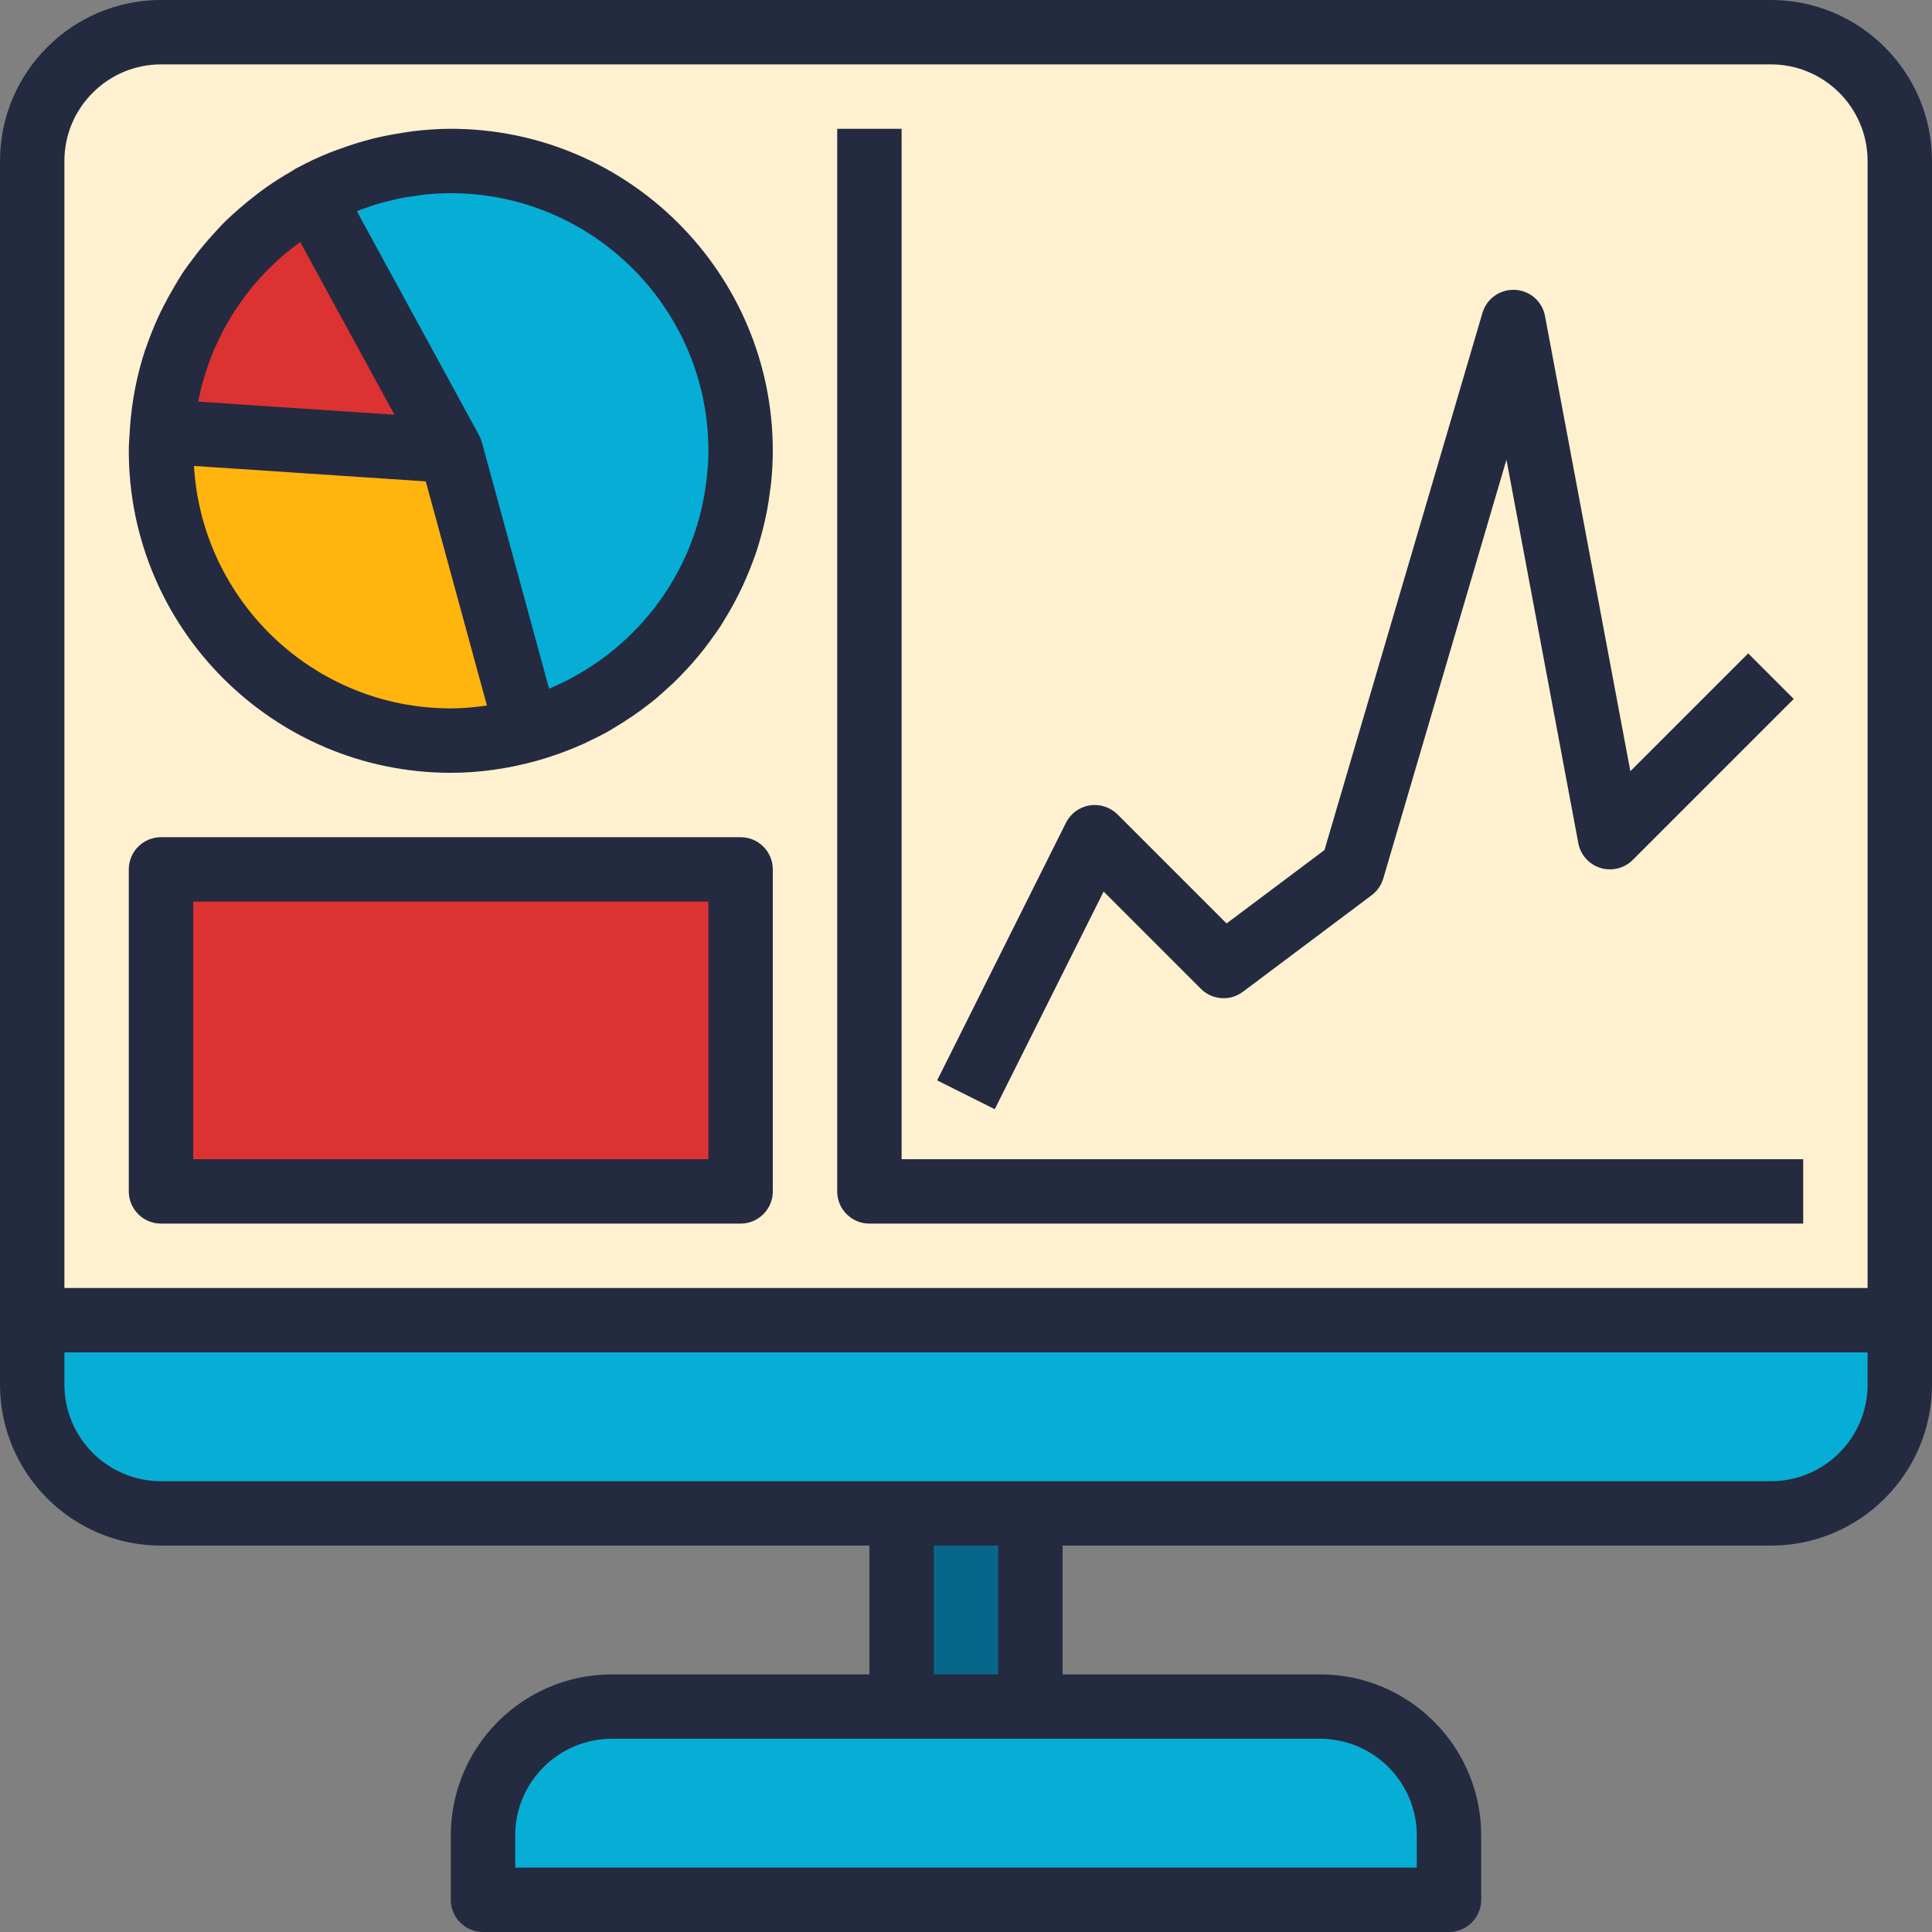 <?xml version="1.0" encoding="UTF-8"?>
<!-- Generator: Adobe Illustrator 19.0.0, SVG Export Plug-In . SVG Version: 6.00 Build 0)  -->
<svg xmlns="http://www.w3.org/2000/svg" xmlns:xlink="http://www.w3.org/1999/xlink" version="1.1" id="Capa_1" x="0px" y="0px" viewBox="0 0 480 480" style="enable-background:new 0 0 480 480;" xml:space="preserve">
<rect x="0" y="0" width="480" height="480" fill="#808080" stroke="none"/>
<path style="fill:#FFF1D0;" d="M472,40c0-17.672-14.328-32-32-32H40C22.328,8,8,22.328,8,40v288h464V40z M184,296H40v-80h144V296z   M183.656,118.816c-0.072,0.744-0.192,1.472-0.28,2.208c-0.184,1.496-0.4,2.976-0.68,4.44c-0.16,0.856-0.352,1.688-0.544,2.536  c-0.304,1.32-0.632,2.624-1.008,3.912c-0.248,0.872-0.504,1.736-0.784,2.6c-0.408,1.232-0.864,2.448-1.336,3.648  c-0.328,0.84-0.64,1.688-0.992,2.512c-0.544,1.24-1.144,2.44-1.752,3.64c-0.784,1.56-1.632,3.08-2.528,4.568  c-0.528,0.88-1.032,1.776-1.6,2.632c-0.704,1.072-1.472,2.096-2.232,3.128c-0.464,0.624-0.92,1.264-1.4,1.872  c-0.848,1.072-1.736,2.112-2.648,3.136c-0.432,0.48-0.856,0.96-1.304,1.432c-1.016,1.08-2.048,2.136-3.128,3.16  c-0.304,0.288-0.616,0.56-0.92,0.84c-6.872,6.264-14.936,11.232-23.848,14.488c-0.072,0.024-0.152,0.056-0.224,0.08  c-1.808,0.656-3.656,1.24-5.528,1.752l0,0c-6.024,1.664-12.36,2.6-18.92,2.6c-39.768,0-72-32.232-72-72  c0-1.616,0.168-3.192,0.28-4.784h-0.032c0.016-0.208,0.056-0.408,0.072-0.616c0.144-1.848,0.344-3.672,0.624-5.472  c0.104-0.688,0.232-1.368,0.36-2.048c0.296-1.616,0.616-3.224,1.024-4.8c0.248-0.992,0.56-1.952,0.856-2.928  c0.384-1.264,0.736-2.544,1.192-3.784c0.808-2.232,1.704-4.424,2.712-6.544c0.112-0.232,0.224-0.464,0.336-0.696  c1.248-2.536,2.608-4.992,4.128-7.352c0.04-0.064,0.072-0.12,0.112-0.184c3.072-4.752,6.736-9.088,10.832-12.984  c0.48-0.456,0.984-0.896,1.48-1.344c1.584-1.424,3.232-2.768,4.936-4.048c0.56-0.424,1.112-0.856,1.688-1.264  c2.224-1.568,4.52-3.048,6.92-4.368c0,0,0,0,0.008,0l0,0c2.384-1.304,4.856-2.44,7.392-3.472c0.664-0.272,1.344-0.488,2.016-0.736  c1.88-0.696,3.784-1.328,5.728-1.872c0.864-0.24,1.736-0.464,2.608-0.672c1.904-0.456,3.832-0.816,5.784-1.112  c0.832-0.128,1.656-0.28,2.496-0.384C106.328,40.208,109.136,40,112,40c39.768,0,72,32.232,72,72  C184,114.304,183.864,116.568,183.656,118.816z"></path>
<path style="fill:#FFB40E;" d="M40.28,107.216C40.168,108.808,40,110.384,40,112c0,39.768,32.232,72,72,72  c6.56,0,12.896-0.936,18.928-2.6L112,112L40.28,107.216z"></path>
<rect x="224" y="376" style="fill:#086788;" width="32" height="48"></rect>
<g>
	<path style="fill:#06AED5;" d="M152,424c-17.672,0-32,14.328-32,32v16h240v-16c0-17.672-14.328-32-32-32h-72h-32H152z"></path>
	<path style="fill:#06AED5;" d="M40,376h184h32h184c17.672,0,32-14.328,32-32v-16H8v16C8,361.672,22.328,376,40,376z"></path>
</g>
<g>
	<rect x="40" y="216" style="fill:#DD3232;" width="144" height="80"></rect>
	<path style="fill:#DD3232;" d="M77.52,48.784C77.52,48.792,77.52,48.792,77.52,48.784c-2.408,1.32-4.696,2.8-6.928,4.368   c-0.576,0.408-1.128,0.84-1.688,1.264c-1.704,1.28-3.352,2.632-4.936,4.048c-0.496,0.448-0.992,0.888-1.472,1.344   c-4.096,3.896-7.76,8.232-10.84,12.992c-0.04,0.056-0.072,0.12-0.112,0.184c-1.52,2.352-2.888,4.816-4.128,7.352   c-0.112,0.232-0.224,0.464-0.336,0.696c-1.008,2.128-1.904,4.312-2.712,6.544c-0.448,1.24-0.808,2.512-1.192,3.784   c-0.288,0.976-0.6,1.936-0.856,2.928c-0.4,1.576-0.728,3.184-1.024,4.8c-0.128,0.68-0.256,1.36-0.36,2.048   c-0.272,1.8-0.488,3.624-0.624,5.472c-0.016,0.208-0.056,0.408-0.072,0.616h0.032L112,112L77.52,48.784z"></path>
</g>
<path style="fill:#06AED5;" d="M112,40c-2.864,0-5.672,0.208-8.44,0.536c-0.84,0.096-1.664,0.256-2.496,0.384  c-1.96,0.296-3.888,0.664-5.784,1.112c-0.88,0.208-1.744,0.432-2.608,0.672c-1.944,0.544-3.856,1.176-5.728,1.872  c-0.672,0.248-1.352,0.472-2.016,0.736c-2.536,1.032-5.016,2.168-7.392,3.472l0,0L112,112l18.928,69.4l0,0  c1.872-0.512,3.72-1.096,5.528-1.752c0.072-0.024,0.152-0.056,0.224-0.08c8.904-3.248,16.976-8.224,23.848-14.488  c0.304-0.28,0.616-0.552,0.92-0.84c1.08-1.016,2.112-2.072,3.128-3.16c0.44-0.472,0.872-0.952,1.304-1.432  c0.904-1.024,1.8-2.064,2.648-3.136c0.48-0.608,0.936-1.248,1.4-1.872c0.76-1.032,1.528-2.056,2.232-3.128  c0.56-0.856,1.072-1.752,1.6-2.632c0.896-1.496,1.736-3.008,2.528-4.568c0.608-1.2,1.216-2.4,1.752-3.64  c0.36-0.824,0.664-1.672,0.992-2.512c0.472-1.208,0.928-2.416,1.336-3.648c0.28-0.856,0.536-1.728,0.784-2.6  c0.376-1.288,0.704-2.592,1.008-3.912c0.192-0.84,0.384-1.68,0.544-2.536c0.28-1.464,0.488-2.952,0.68-4.44  c0.096-0.736,0.208-1.464,0.28-2.208c0.2-2.248,0.336-4.512,0.336-6.816C184,72.232,151.768,40,112,40z"></path>
<g>
	<path style="fill:#242A40;" d="M112,192c7.232,0,14.208-1.048,20.872-2.856c0.056-0.016,0.104-0.008,0.16-0.024   c0.112-0.032,0.208-0.072,0.32-0.104c1.824-0.504,3.616-1.08,5.392-1.712c0.464-0.168,0.928-0.336,1.384-0.504   c1.672-0.632,3.328-1.304,4.944-2.04c0.504-0.232,1-0.48,1.504-0.728c1.584-0.76,3.152-1.536,4.672-2.4   c0.32-0.184,0.624-0.392,0.944-0.576c3.352-1.96,6.56-4.128,9.576-6.536c0.112-0.088,0.232-0.168,0.344-0.256   c1.176-0.944,2.288-1.96,3.408-2.976c0.624-0.56,1.256-1.112,1.864-1.688c1.04-1,2.032-2.04,3.016-3.096   c0.6-0.648,1.2-1.288,1.776-1.952c0.952-1.088,1.88-2.2,2.776-3.344c0.52-0.664,1.008-1.336,1.504-2.016   c0.888-1.208,1.768-2.424,2.592-3.68c0.36-0.552,0.688-1.136,1.032-1.696c2.688-4.352,4.952-8.976,6.776-13.824   c0.352-0.944,0.72-1.888,1.04-2.848c0.4-1.192,0.744-2.408,1.088-3.624c0.328-1.176,0.64-2.352,0.912-3.544   c0.256-1.112,0.496-2.216,0.712-3.344c0.272-1.464,0.488-2.944,0.68-4.432c0.12-0.92,0.264-1.824,0.344-2.752   c0.224-2.456,0.368-4.936,0.368-7.448c0-44.112-35.888-80-80-80c-3.144,0-6.224,0.232-9.272,0.584   c-0.832,0.096-1.648,0.256-2.472,0.376c-2.264,0.336-4.504,0.752-6.704,1.272c-0.928,0.216-1.84,0.456-2.76,0.712   c-2.128,0.584-4.216,1.264-6.272,2.024c-0.864,0.32-1.744,0.608-2.6,0.952c-2.704,1.104-5.352,2.312-7.896,3.688   c-0.112,0.064-0.232,0.104-0.344,0.16c-0.008,0-0.008,0.008-0.008,0.008c-0.456,0.248-0.856,0.568-1.304,0.824   c-2.08,1.192-4.104,2.456-6.064,3.824c-1.104,0.768-2.152,1.584-3.208,2.4c-1.256,0.976-2.488,1.992-3.688,3.04   c-1.128,0.992-2.248,1.976-3.32,3.016c-1.064,1.04-2.064,2.152-3.064,3.256c-1.576,1.728-3.08,3.504-4.496,5.36   c-1.096,1.432-2.192,2.872-3.192,4.376c-0.696,1.056-1.32,2.152-1.968,3.24c-0.968,1.624-1.888,3.272-2.744,4.96   c-0.456,0.912-0.912,1.824-1.336,2.76c-1.088,2.376-2.056,4.8-2.912,7.288c-0.104,0.304-0.232,0.6-0.336,0.904   c-2.048,6.208-3.312,12.752-3.768,19.52c0,0.048-0.016,0.096-0.016,0.144c0,0.024,0.008,0.04,0.008,0.064   C32.152,108.496,32,110.224,32,112C32,156.112,67.888,192,112,192z M52.728,87.96c0.464-1.168,1.016-2.288,1.552-3.416   c0.384-0.808,0.752-1.64,1.168-2.432c0.384-0.728,0.808-1.416,1.216-2.128c0.664-1.136,1.32-2.28,2.048-3.376   c0.28-0.416,0.584-0.816,0.872-1.232c0.912-1.304,1.856-2.592,2.856-3.824c0.216-0.264,0.448-0.512,0.664-0.776   c1.104-1.304,2.248-2.576,3.448-3.792c0.232-0.232,0.48-0.456,0.712-0.688c1.2-1.176,2.44-2.312,3.728-3.384   c0.344-0.288,0.712-0.56,1.064-0.848c0.824-0.664,1.688-1.28,2.544-1.904l7.232,13.248L98,103.04l-48.76-3.256   c0.712-3.736,1.784-7.352,3.12-10.84C52.488,88.624,52.592,88.288,52.728,87.96z M48.192,115.76l57.592,3.84l15.192,55.696   c-2.944,0.416-5.92,0.704-8.976,0.704C77.984,176,50.152,149.296,48.192,115.76z M176,112c0,2.936-0.264,5.824-0.656,8.672   c-0.088,0.632-0.184,1.264-0.288,1.888c-0.976,5.768-2.704,11.312-5.136,16.496c-0.16,0.344-0.328,0.688-0.496,1.024   c-2.584,5.256-5.872,10.136-9.768,14.488c-0.232,0.256-0.456,0.512-0.688,0.76c-4.008,4.336-8.608,8.136-13.72,11.248   c-0.216,0.136-0.432,0.264-0.656,0.4c-2.608,1.552-5.328,2.944-8.176,4.12l-16.688-61.2c-0.168-0.6-0.4-1.176-0.696-1.728   L88.656,52.472c0.768-0.304,1.544-0.584,2.328-0.856c0.896-0.312,1.792-0.648,2.704-0.92c1-0.296,2.024-0.536,3.04-0.784   c0.984-0.24,1.968-0.512,2.96-0.704c1.12-0.216,2.264-0.36,3.4-0.52c0.896-0.128,1.792-0.296,2.696-0.384   C107.824,48.12,109.896,48,112,48C147.288,48,176,76.712,176,112z"></path>
	<path style="fill:#242A40;" d="M440,0H40C17.944,0,0,17.944,0,40v288v16c0,22.056,17.944,40,40,40h176v32h-64   c-22.056,0-40,17.944-40,40v16c0,4.416,3.584,8,8,8h240c4.416,0,8-3.584,8-8v-16c0-22.056-17.944-40-40-40h-64v-32h176   c22.056,0,40-17.944,40-40v-16V40C480,17.944,462.056,0,440,0z M40,16h400c13.232,0,24,10.768,24,24v280H16V40   C16,26.768,26.768,16,40,16z M352,456v8H128v-8c0-13.232,10.768-24,24-24h72h32h72C341.232,432,352,442.768,352,456z M248,416h-16   v-32h16V416z M464,344c0,13.232-10.768,24-24,24H256h-32H40c-13.232,0-24-10.768-24-24v-8h448V344z"></path>
	<path style="fill:#242A40;" d="M216,304h232v-16H224V32h-16v264C208,300.416,211.584,304,216,304z"></path>
	<path style="fill:#242A40;" d="M40,304h144c4.416,0,8-3.584,8-8v-80c0-4.416-3.584-8-8-8H40c-4.416,0-8,3.584-8,8v80   C32,300.416,35.584,304,40,304z M48,224h128v64H48V224z"></path>
	<path style="fill:#242A40;" d="M274.192,221.504l24.152,24.152c2.816,2.816,7.272,3.136,10.456,0.744l32-24   c1.376-1.032,2.384-2.488,2.872-4.144l30.6-104.04l17.856,95.256c0.544,2.92,2.664,5.296,5.504,6.168   c2.832,0.856,5.92,0.112,8.016-1.992l40-40l-11.312-11.312l-29.28,29.272l-21.2-113.088c-0.68-3.64-3.768-6.336-7.464-6.512   c-3.72-0.168-7.032,2.176-8.08,5.728l-39.248,133.456l-24.328,18.24l-27.096-27.096c-1.824-1.824-4.416-2.64-6.936-2.24   c-2.536,0.416-4.72,2.016-5.872,4.32l-32,64l14.312,7.16L274.192,221.504z"></path>
</g>
<g>
</g>
<g>
</g>
<g>
</g>
<g>
</g>
<g>
</g>
<g>
</g>
<g>
</g>
<g>
</g>
<g>
</g>
<g>
</g>
<g>
</g>
<g>
</g>
<g>
</g>
<g>
</g>
<g>
</g>
</svg>
